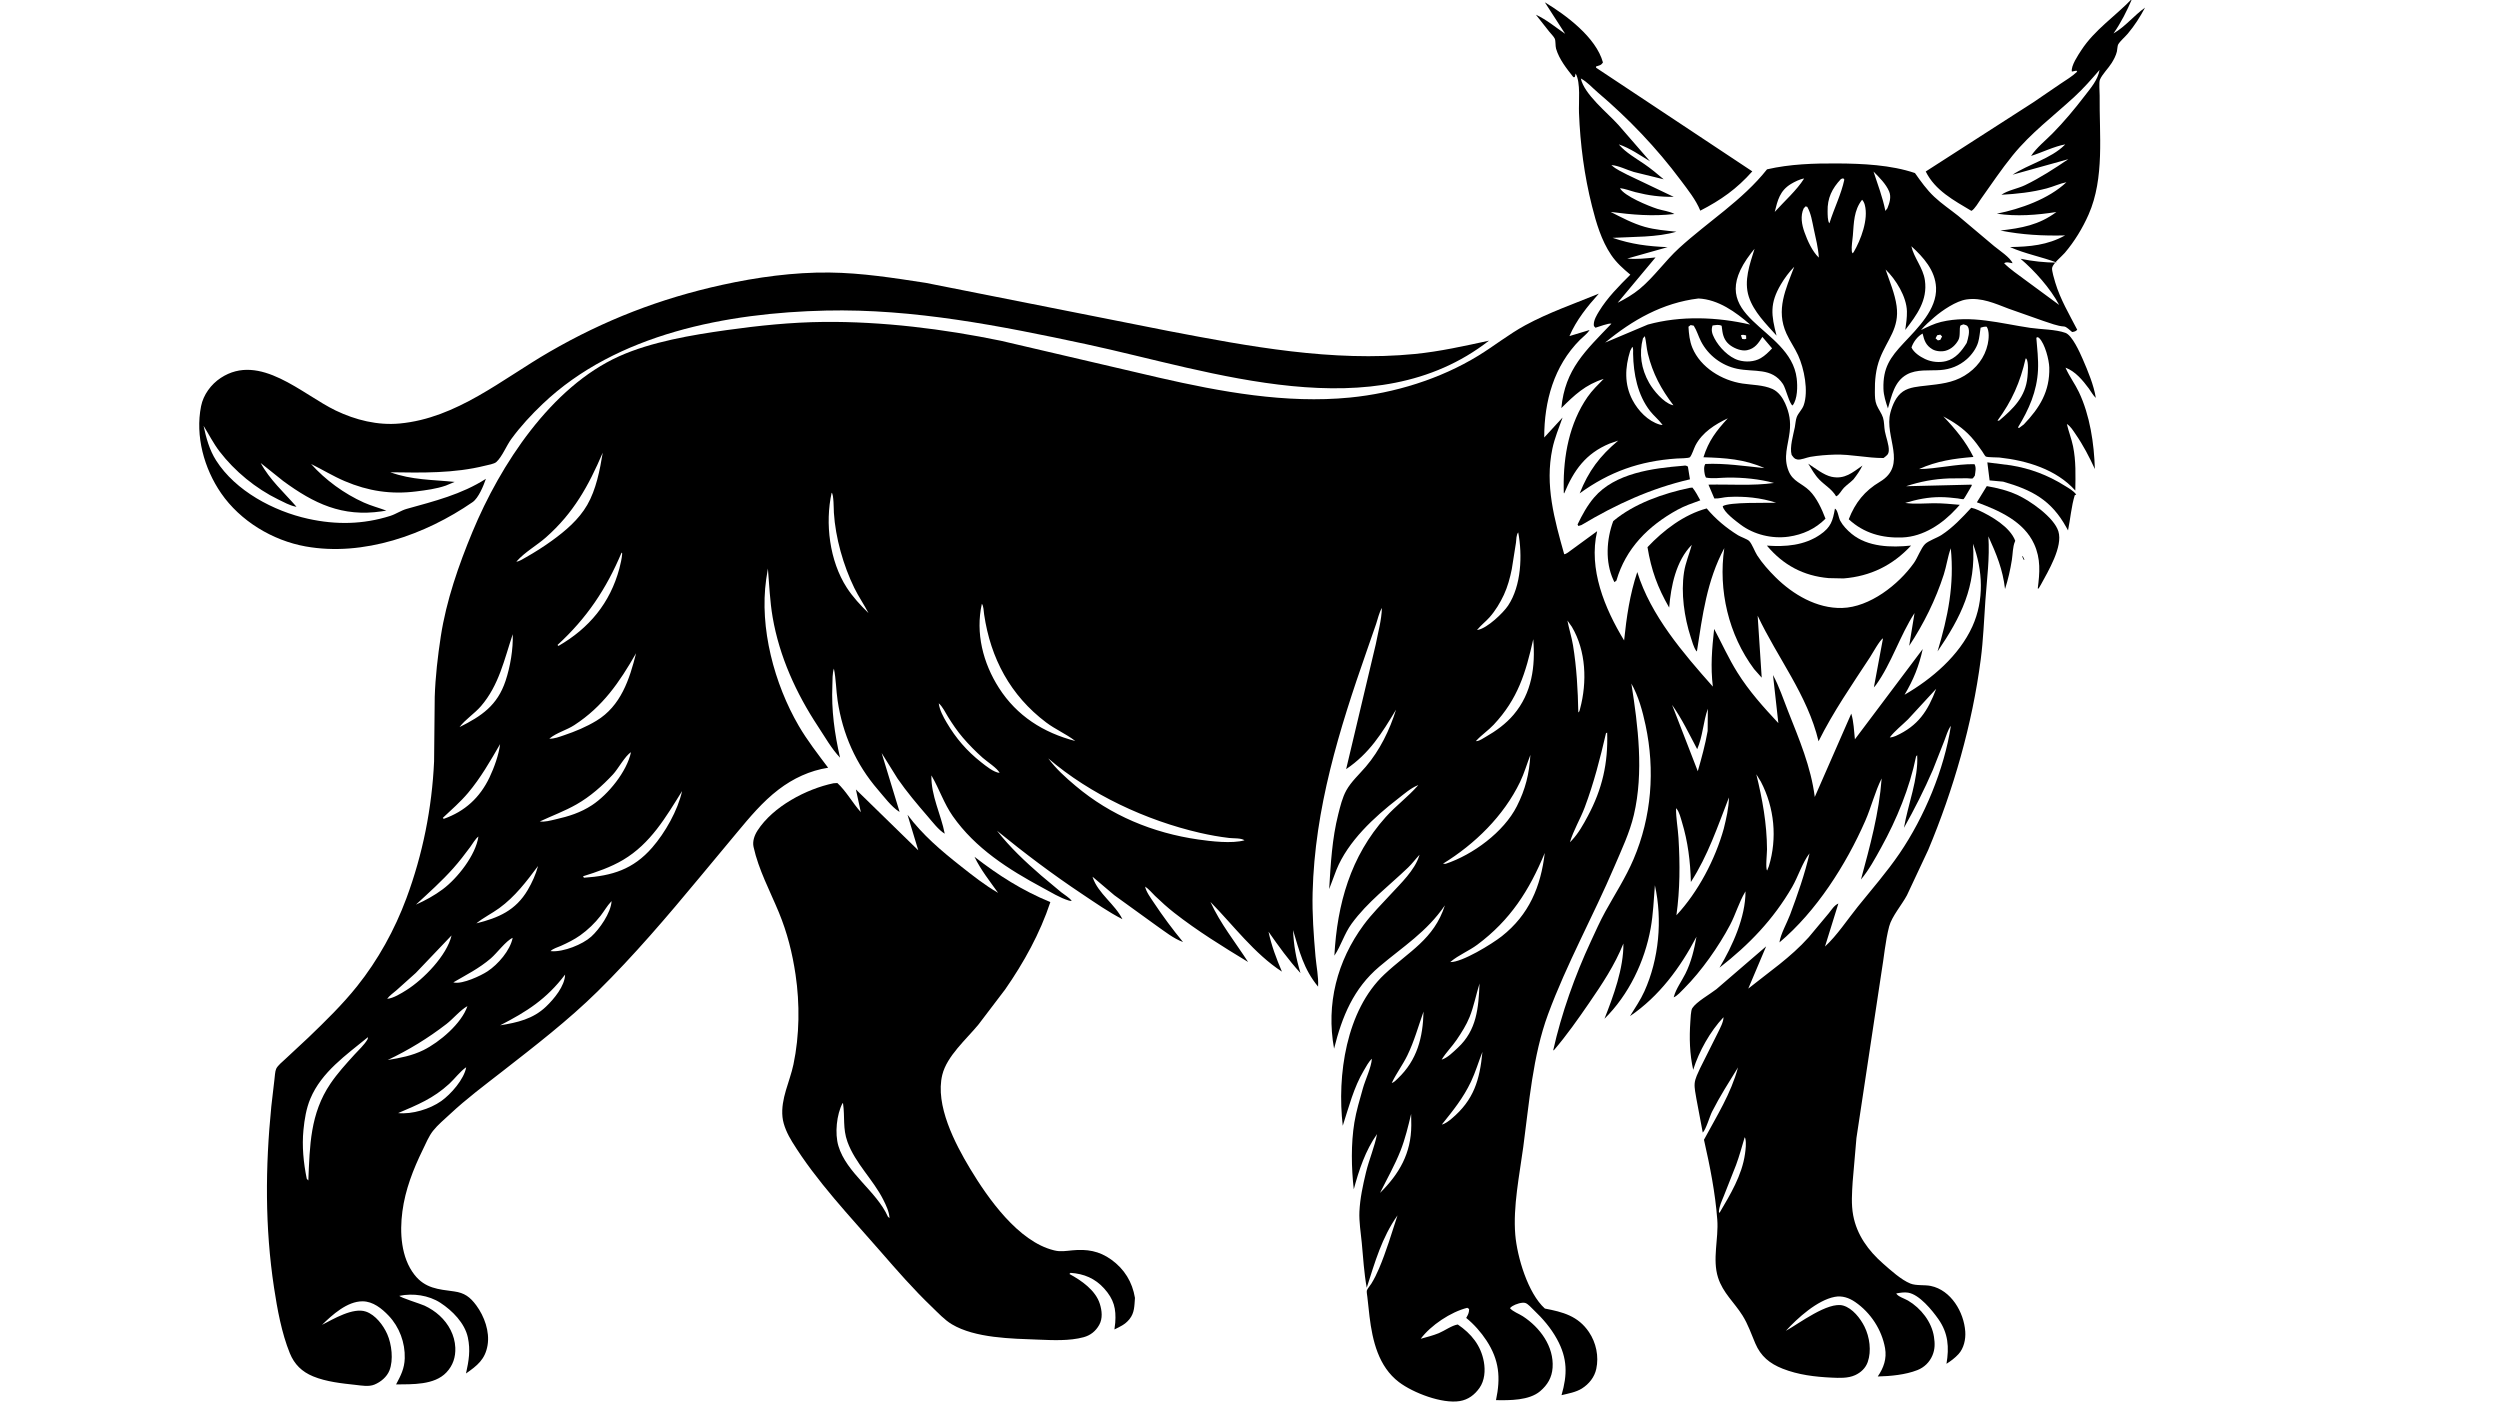 <svg version="1.1" xmlns="http://www.w3.org/2000/svg" style="display: block;" viewBox="0 0 2048 1152" width="1820" height="1024">
<path transform="translate(0,0)" fill="rgb(255,255,255)" d="M 0 0 L 0 1152 L 2048 1152 L 2048 0 L 0 0 z"/>
<path transform="translate(0,0)" fill="rgb(0,0,0)" d="M 1691.85 118.129 C 1682.77 119.796 1672.78 124.785 1663.84 127.601 C 1668.23 120.913 1675.79 114.889 1681.46 109.131 C 1690.89 99.561 1699.5 89.229 1707.66 78.569 C 1712.69 72.002 1718.51 65.515 1719.96 57.133 L 1720.81 56.005 L 1719.96 57.133 C 1713.31 64.836 1706.82 72.278 1699.3 79.204 C 1681.88 95.259 1663.81 108.639 1648.71 127.239 C 1639.41 138.689 1631.36 150.798 1622.82 162.776 C 1621.11 165.18 1617.55 171.429 1614.96 172.598 C 1600.68 164.034 1585.22 155.929 1577.56 140.347 L 1665.66 83.699 L 1687.81 68.585 C 1692.57 65.327 1697.39 62.624 1701.59 58.593 L 1700.99 57.737 L 1697.28 58.5 C 1696.32 53.952 1702.47 44.884 1705.01 40.981 C 1715.95 24.181 1732.96 13.096 1746.66 -1.256 C 1742.49 8.63 1737.52 18.438 1731.39 27.26 C 1741.4 21.384 1748.02 12.689 1757.21 6.102 C 1753.19 13.71 1748.65 20.809 1743.1 27.414 C 1740.81 30.141 1736.96 33.327 1735.2 36.286 C 1734.61 37.291 1734.48 40.744 1734.16 42.068 C 1733.36 45.42 1731.71 48.502 1729.91 51.417 C 1727.31 55.645 1722 60.887 1720.25 65.16 C 1719.32 67.422 1720.08 75.168 1720.04 78.092 C 1719.66 110.089 1724.19 145.603 1710.98 175.592 C 1706.06 186.752 1699.4 197.704 1691.48 207.002 C 1688.96 209.956 1681.75 215.682 1681.08 219.302 C 1680.68 221.474 1682.99 229.089 1683.69 231.389 C 1687.84 245.12 1695.14 257.358 1701.67 270 C 1700.3 271.372 1699.39 271.563 1697.5 271.859 C 1695.74 270.562 1692.88 267.418 1690.86 267.322 C 1685.62 267.072 1679.05 264.405 1674.02 262.805 L 1645.38 252.701 C 1634.28 248.472 1623.2 243.383 1611 245.162 C 1602.45 246.408 1591.22 254.037 1584.7 259.623 C 1580.83 262.934 1576.98 266.334 1573.68 270.224 C 1579.02 267.691 1584.4 264.953 1590.17 263.572 C 1614.84 257.67 1638.81 264.864 1663.18 268.439 C 1671.81 269.706 1684.08 269.647 1692.02 272.547 C 1697.55 274.569 1703.74 288.457 1706.15 294 C 1710.36 303.696 1715.27 315.404 1716.9 325.835 C 1714.72 323.87 1712.93 320.497 1711.16 318.1 C 1706.24 311.45 1700.02 303.95 1692.07 301.053 L 1691.2 300.162 L 1692.07 301.053 L 1692.38 301.762 C 1695.35 308.407 1699.86 314.377 1703.02 321.031 C 1712.07 340.09 1715.49 363.128 1716.11 384.081 C 1711.58 374.23 1706.56 364.553 1700.39 355.621 C 1698.35 352.665 1696.26 349.071 1693.17 347.186 L 1692.24 346.005 L 1693.17 347.186 C 1694.58 353.321 1696.95 359.21 1698.22 365.364 C 1700.71 377.451 1700.26 389.482 1700.09 401.726 C 1684.52 384.307 1660.38 377.138 1637.89 374.661 C 1635.8 374.431 1628.15 374.637 1626.72 373.817 C 1626.1 373.466 1624.37 370.379 1623.81 369.59 C 1620.92 365.444 1617.93 361.286 1614.5 357.556 C 1607.99 350.466 1600.4 345.476 1591.96 340.98 C 1601.92 351.376 1610.18 361.295 1616.64 374.199 C 1600.9 375.456 1586.52 377.538 1572.05 384.137 C 1587.24 383.918 1602.27 379.868 1617.5 380.102 C 1619.14 382.943 1618.18 386.376 1617.79 389.5 C 1617.46 389.915 1616.37 391.62 1616 391.785 C 1615.31 392.095 1612.41 391.673 1611.4 391.651 L 1596.53 391.782 C 1583.92 392.299 1573.4 394.297 1561.43 398.179 L 1615.12 396.876 L 1615.27 397.659 C 1614.53 398.882 1608.97 408.652 1608.58 408.762 C 1607.78 408.991 1604.73 408.271 1603.76 408.155 C 1599.14 407.601 1594.52 407.134 1589.86 407.101 C 1579.64 407.03 1570.43 408.943 1560.71 411.864 C 1568.44 412.998 1576.13 412.175 1583.9 412.111 C 1591.06 412.052 1598.31 412.786 1605.44 413.403 L 1602.56 416.594 C 1591.29 428.907 1575.67 439.477 1558.43 440.141 C 1541.8 440.781 1526.88 436.7 1514.49 425.246 C 1519.81 411.601 1527.52 401.971 1540.04 394.524 C 1563.12 380.803 1543.32 357.674 1548.62 337.86 C 1550.31 331.526 1553.32 324.41 1558.94 320.561 C 1564.21 316.948 1571.69 316.487 1577.85 315.77 C 1589.04 314.468 1599.45 313.618 1609.32 307.616 C 1619.03 301.713 1625.91 292.95 1628.36 281.778 C 1629.25 277.723 1629.83 271.153 1627.51 267.5 C 1625.63 267.332 1624.29 267.727 1622.5 268.283 C 1621.88 272.242 1621.61 276.489 1620.48 280.319 C 1618.97 285.403 1615.15 290.633 1611.21 294.091 C 1605.04 299.512 1597.69 302.443 1589.5 303.018 C 1580.59 303.644 1570.24 302.166 1562.15 306.61 C 1551.79 312.299 1549.72 324.016 1546.58 334.424 C 1544.81 329.081 1543.07 323.947 1542.92 318.262 C 1542.46 301.154 1548.35 292.754 1559.61 280.761 C 1570.98 268.642 1586.82 253.157 1586.02 235.5 C 1585.38 221.344 1575.65 210.599 1565.79 201.569 C 1567.88 211.124 1575.41 219.13 1576.88 229.5 C 1579.21 245.885 1570.21 257.939 1560.79 270.148 C 1561.53 265.103 1562.27 259.97 1562.15 254.862 C 1561.85 242.966 1553.2 228.833 1544.66 220.623 C 1547.92 230.199 1552.31 240.44 1553.69 250.5 C 1556.18 268.728 1546.17 277.749 1540.08 293.295 C 1536.55 302.304 1535.76 311.595 1535.89 321.171 C 1535.94 324.744 1535.96 328.252 1537.34 331.61 C 1538.77 335.092 1541.44 338.455 1542.55 341.962 C 1543.64 345.403 1543.42 349.592 1544.09 353.182 C 1544.97 357.879 1547.55 364.373 1547.3 369 C 1547.12 372.391 1545.39 373.139 1543 375.063 C 1529.65 375.17 1516.53 371.91 1503.11 372.28 C 1496.43 372.464 1489.6 372.996 1483 374.116 C 1479.94 374.635 1475.17 376.837 1472.28 376.253 C 1469.72 375.734 1469.24 374.472 1467.71 372.5 C 1465.94 366.241 1469.07 356.19 1470.33 349.813 C 1470.85 347.203 1470.96 343.948 1471.9 341.5 C 1473.2 338.127 1476.31 335.455 1477.6 331.815 C 1481.68 320.231 1477.95 301.665 1473.02 290.919 C 1470.22 284.804 1466.26 279.289 1463.46 273.125 C 1454.62 253.676 1462.88 236.781 1469.84 218.374 C 1465.68 222.644 1461.84 227.797 1458.83 232.939 C 1449.67 248.547 1450.96 257.916 1455.34 274.798 C 1446.81 265.239 1436.74 255.434 1432.67 243.062 C 1428.34 229.9 1433.44 216.256 1437.34 203.657 L 1434.57 207.09 C 1392.95 261.064 1466.76 266.712 1471.86 309.904 C 1472.62 316.32 1472.6 326.75 1468.5 332.018 C 1465.99 331.146 1462.95 318.01 1460.62 314.5 C 1451.47 300.698 1437.11 304.93 1423 301.953 C 1410.32 299.277 1399.37 290.979 1393.45 279.48 C 1391.27 275.243 1390.08 270.709 1387.5 266.653 L 1385 266.153 L 1383.19 267.5 C 1383.53 273.427 1384.11 279.249 1386.4 284.792 C 1393.08 300.935 1410.66 311.546 1427.45 314.059 C 1435.32 315.237 1444.45 315.185 1451.79 318.432 L 1452.36 318.694 C 1457.01 321.004 1460.27 325.551 1462.34 330.17 C 1465.92 338.159 1467.09 345.069 1466.08 353.737 C 1464.77 364.977 1460.67 374.257 1465.17 385.582 C 1468.7 394.435 1476.12 395.7 1482.3 401.775 C 1488.21 407.587 1492.55 417.076 1495.44 424.777 C 1487.16 433.111 1476.82 437.85 1465.22 439.497 C 1451.73 441.415 1436.81 437.853 1425.89 429.628 C 1422 426.705 1411.89 419.254 1411.27 414.5 C 1417.02 410.992 1446.69 411.989 1455.08 411.711 C 1442.3 407.546 1429.13 406.259 1415.71 406.964 C 1411.89 407.165 1408.2 408.455 1404.39 408.214 L 1399.57 396.882 C 1417.17 396.485 1435.89 397.987 1453.26 395.512 C 1441.12 392.224 1428.06 390.99 1415.48 391.093 C 1409.81 391.139 1403.02 392.216 1397.5 391.075 C 1397.07 390.133 1396.73 389.385 1396.53 388.359 C 1396.02 385.67 1395.54 382.241 1397 379.948 C 1412.59 379.175 1429.85 381.76 1445.43 383.332 C 1429.03 375.948 1413.22 374.988 1395.47 374.445 C 1399.74 360.87 1405.98 352.833 1415.43 342.535 C 1404.92 347.534 1394.52 354.045 1388.93 364.717 C 1387.63 367.206 1386.09 372.516 1384.37 374.416 C 1383.52 375.353 1375.35 375.35 1373.44 375.481 C 1343.2 377.569 1318.6 386.245 1294.08 404.019 C 1301.39 385.618 1310.49 373.523 1325.64 360.8 L 1318.5 363.268 C 1298.95 371.412 1289.29 385.095 1281.39 404.005 L 1281.06 403.755 L 1280.98 399.169 C 1280.67 373.396 1285.59 346.647 1300.5 325.085 C 1304.24 319.673 1309.15 314.941 1313.73 310.243 C 1298.74 314.995 1289.87 323.395 1279.05 334.158 C 1282.07 302.175 1298.94 287.136 1320.1 265.004 C 1317.72 264.409 1309.77 267.569 1307 268.334 C 1305.94 267.24 1305.62 267.18 1305.63 265.631 C 1305.68 261.89 1307.99 258.099 1309.87 254.992 C 1316.72 243.709 1326.29 234.155 1335.58 224.876 C 1329.69 219.962 1324.18 215.101 1319.85 208.675 C 1311.82 196.748 1307.62 182.47 1304.15 168.663 C 1297.85 143.632 1294.51 118.136 1293.51 92.339 C 1293.16 83.53 1295.03 67.573 1290.77 60.081 L 1290.09 63 L 1288.93 63.105 C 1283.4 56.047 1277.34 48.565 1274.75 39.82 C 1274.06 37.521 1274.51 33.312 1273.64 31.484 C 1272.81 29.718 1270.48 27.471 1269.23 25.887 L 1258.2 11.915 C 1267.08 16.021 1274.13 22.089 1282.18 27.571 L 1265.53 1.737 C 1282.85 12.2 1307.5 30.455 1313.13 51 C 1311.61 53.467 1310.11 53.448 1307.5 54.295 L 1307.5 55.325 L 1435.48 140.243 C 1422.75 154.613 1409.8 163.702 1392.88 172.435 C 1389.27 163.515 1382.69 155.352 1376.97 147.673 C 1357.1 121.006 1334.15 97.027 1308.81 75.502 C 1304.28 71.652 1300.29 66.95 1295 64.133 L 1294.04 63.203 L 1295 64.133 C 1297.83 77.268 1316.8 92.186 1325.8 102.191 L 1351.71 132.001 C 1343.63 127.12 1335.13 121.114 1326.13 118.143 L 1325.01 117.247 L 1326.13 118.143 L 1326.59 118.704 C 1331.88 124.829 1340.27 129.658 1346.96 134.21 C 1352.57 138.025 1357.73 142.382 1362.91 146.751 L 1338.39 140.723 C 1332.59 139.014 1326.09 135.523 1320.07 135.085 L 1319.01 134.252 L 1320.07 135.085 L 1320.44 135.447 C 1323.91 138.615 1328.93 140.766 1333.05 142.979 L 1371.08 161.113 C 1359.66 161.204 1350.74 160.051 1339.77 157.281 C 1335.8 156.279 1331.07 154.341 1327.07 154.064 L 1326.01 153.252 L 1327.07 154.064 C 1330.79 160.6 1350.26 168.531 1357.68 170.95 C 1362.03 172.371 1367.79 172.918 1371.69 175.171 C 1353.75 177.239 1337.19 175.79 1319.43 173.464 C 1328.46 178.053 1337.69 182.987 1347.48 185.736 C 1355.83 188.081 1364.7 188.763 1373.31 189.669 C 1357.79 194.36 1337.19 193.783 1321.04 194.698 C 1336.57 199.987 1349.78 201.621 1366.09 202.343 L 1333.04 211.667 C 1340.85 212.403 1348.44 211.528 1356.21 210.756 L 1325.19 247.892 C 1331.59 244.637 1337.8 241.059 1343.34 236.446 C 1355.11 226.629 1364.13 213.506 1375.5 203.108 C 1399.37 181.291 1427.4 164.007 1447.55 138.577 C 1466.3 134.254 1486.05 133.63 1505.21 133.753 C 1525.84 133.885 1549.07 134.941 1568.73 141.622 C 1573.6 148.489 1578.36 155.273 1584.53 161.064 C 1590.76 166.918 1597.6 171.445 1604.23 176.745 L 1633.58 201.469 C 1637.54 204.775 1646.93 210.852 1648.7 215.5 C 1646.34 215.143 1643.77 214.095 1641.78 215.5 C 1646.75 220.508 1653.02 224.664 1658.67 228.919 L 1686.87 249.677 C 1679.74 236.181 1666.82 221.703 1655.22 211.836 C 1665.18 213.905 1674.87 214.938 1685.03 215.012 C 1672.27 210.129 1659.2 207.904 1646.56 202.25 C 1662.74 201.955 1677.22 200.77 1691.71 192.71 C 1673.58 193.149 1656.48 192.233 1638.7 188.709 C 1656.07 186.675 1670.19 184.276 1684.6 173.544 C 1668.55 176.04 1651.94 177.359 1635.81 174.906 C 1655.09 171.066 1678.37 162.837 1692.82 149.139 L 1693.99 148.239 L 1692.82 149.139 C 1687.49 150.18 1682.07 152.755 1676.72 154.176 C 1664.59 157.397 1652.03 158.73 1639.54 159.417 C 1644.84 155.661 1652.86 154.457 1658.9 151.551 C 1671.39 145.542 1682.92 137.98 1694.39 130.257 L 1648.72 142.972 C 1661.75 134.372 1680.11 129.83 1691.28 118.711 L 1691.85 118.129 L 1692.99 117.234 L 1691.85 118.129 z M 1453.86 173.463 C 1461.58 164.859 1471.86 155.811 1477.96 146.09 L 1478.99 145.252 L 1477.96 146.09 C 1474.73 146.477 1469.99 148.849 1467.13 150.587 C 1458.06 156.107 1456.24 163.86 1453.86 173.463 z M 1490 210.904 L 1490.75 211.995 L 1490 210.904 C 1489.51 203.006 1487.47 195.01 1485.81 187.274 C 1484.5 181.145 1483.64 174.806 1480.5 169.29 L 1479.1 168.929 L 1477.57 170.597 C 1474.71 176.676 1476.01 183.886 1478.19 190 C 1480.67 196.972 1484.57 205.779 1490 210.904 z M 1611.13 280.8 C 1612.21 277.195 1614.03 271.204 1612.19 267.677 C 1611.4 266.15 1610.05 266.101 1608.5 265.567 C 1608.19 265.687 1606.14 266.362 1606.06 266.5 C 1604.77 268.566 1606.22 274.9 1604.32 278.387 C 1602.08 282.495 1598.48 285.871 1593.93 287.16 C 1590.64 288.092 1585.95 287.716 1583 285.968 C 1577.72 282.842 1576.32 278.779 1575 273.102 L 1575.75 272.005 L 1575 273.102 C 1570.79 275.38 1567.4 280.016 1565.89 284.5 C 1567.68 288.566 1572.91 292.066 1576.87 293.895 L 1577.5 294.181 C 1582.45 296.47 1588.88 297.047 1594.2 295.696 C 1602.06 293.698 1607.1 287.335 1611.13 280.8 z M 1370.87 331.88 L 1371.99 332.774 L 1370.87 331.88 C 1360.77 318.567 1353.96 305.998 1349.94 289.66 C 1348.77 284.881 1348.62 279.958 1347.48 275.238 L 1345.91 277 C 1342.54 289.613 1344.52 302.161 1350.96 313.5 C 1354.51 319.759 1362.63 329.482 1369.74 331.615 L 1370.87 331.88 z M 1361.98 347.99 L 1362.99 348.75 L 1361.98 347.99 L 1361.59 347.452 C 1358.68 343.52 1354.82 340.511 1351.82 336.675 C 1341.46 323.42 1338.14 306.124 1337.83 289.719 C 1337.8 288.274 1338.19 284.849 1337.15 284.005 L 1335.42 287.34 C 1331.19 300.947 1330.52 314.653 1337.38 327.648 C 1341.97 336.331 1350 344.87 1359.69 347.688 C 1360.51 347.928 1361.13 347.961 1361.98 347.99 z M 1534.78 140.395 C 1538.23 150.967 1542.36 161.719 1544.5 172.646 L 1546.15 170.5 C 1547.88 166.13 1549.51 161.318 1547.58 156.712 C 1545.02 150.568 1539.42 145.083 1534.78 140.395 z M 1508.13 146.5 C 1500.81 154.272 1496.9 162.147 1497.17 173.096 C 1497.23 175.667 1497.14 180.768 1498.57 182.75 L 1498.75 182.5 C 1502.42 170.773 1508.39 158.863 1510.88 147 L 1509.95 145.906 L 1508.13 146.5 z M 1525.42 163.5 C 1518.61 172.164 1518.72 182.282 1517.86 192.81 C 1517.54 196.768 1516.64 201.579 1516.98 205.5 C 1517.04 206.256 1517.3 206.729 1517.63 207.398 L 1518.5 206.462 C 1524.38 196.409 1530.81 179.536 1527.64 167.709 C 1527.23 166.169 1526.54 164.637 1525.42 163.5 z M 1391.36 244.378 C 1361.99 247.944 1337.37 261.971 1314.91 280.519 L 1349.95 265.737 C 1376.77 258.339 1406.78 259.466 1433.74 265.757 C 1421.84 255.433 1407.59 245.138 1391.36 244.378 z M 1402.92 266.5 C 1401.61 270.433 1402.53 273.268 1404.44 276.955 C 1408.19 284.229 1416.21 292.632 1424.27 294.97 C 1430.04 296.645 1437.09 296.357 1442.37 293.273 C 1445.97 291.169 1448.87 288.258 1451.7 285.243 L 1443.75 275.86 C 1440.4 281.108 1437.63 285.405 1431.14 286.759 C 1426.85 287.652 1421.27 285.451 1417.82 283.02 C 1413.63 280.07 1411.77 276.322 1410.98 271.321 L 1410.37 266.736 C 1407.73 265.51 1405.76 266.178 1402.92 266.5 z M 1426.17 274.5 L 1427.19 277.5 C 1428.69 277.759 1429.1 277.913 1430.5 277.393 L 1430.41 274.626 C 1428.85 274.248 1427.73 273.852 1426.17 274.5 z M 1586.94 274.5 L 1585.61 277.016 L 1587.51 278.714 L 1589.5 278.282 L 1590.96 275.5 L 1589.53 273.998 L 1586.94 274.5 z M 1668.16 276.5 C 1668.86 285.22 1669.96 294.243 1669.53 303 C 1668.67 320.475 1662.09 335.27 1653.12 350 L 1653.97 350.5 L 1657.89 347.576 C 1670.88 334.008 1679.29 320.45 1678.77 300.972 C 1678.6 294.581 1675.22 281.523 1670.59 276.889 C 1670.27 276.571 1669.77 276.271 1669.41 276.035 L 1668.16 276.5 z M 1659.4 293.5 C 1654.95 312.97 1648.2 328.282 1636.34 344.435 L 1637.61 344.5 C 1649.33 334.618 1659.34 324.989 1660.88 308.741 C 1661.23 305.049 1661.93 296.872 1660.09 293.75 L 1659.4 293.5 z"/>
<path transform="translate(0,0)" fill="rgb(0,0,0)" d="M 957.272 271.02 C 1023.24 283.66 1091.66 296.485 1159 289.851 C 1179.36 287.846 1199.81 283.25 1219.77 278.942 C 1125.82 352.179 993.008 303.922 889.605 281.772 C 819.775 266.813 748.489 252.655 676.686 254.274 C 595.894 256.095 505.21 273.148 444.687 330.632 C 435.384 339.469 426.292 349.257 418.74 359.652 C 414.835 365.027 411.25 374.168 406.574 378.36 C 404.818 379.935 399.802 380.742 397.373 381.351 C 372.005 387.713 345.735 387.136 319.799 386.751 C 337.332 393.119 354.252 392.806 372.459 394.641 L 365.159 397.674 C 357.443 400.341 349.142 401.401 341.08 402.42 C 320.35 405.039 301.656 402.209 282.387 393.995 C 272.923 389.96 264.062 384.505 254.827 379.957 C 266.614 393.129 281.954 404.302 298.094 411.557 C 304.033 414.227 310.402 415.87 316.5 418.149 L 312.562 418.77 C 280.423 423.511 257.126 412.381 231.972 393.883 L 213.562 379.155 C 220.925 392.855 232.805 403.403 242.871 414.99 L 242.075 414.894 C 237.354 413.941 232.336 411.168 228 409.058 C 209.546 400.078 192.276 385.902 179.799 369.609 C 174.808 363.091 171.112 355.654 166.76 348.695 C 168.913 358.665 171.496 368.352 177.044 377.072 C 192.932 402.047 224.154 418.612 252.401 424.846 C 275.188 429.874 297.331 429.568 319.7 422.485 C 324.416 420.992 328.492 418.035 333.201 416.721 C 355.765 410.424 378.05 404.912 398.056 392.108 C 396.107 397.729 392.041 407.828 387.114 411.225 C 348.381 437.929 297.637 456.004 250.289 447.482 C 223.256 442.616 196.788 426.656 181.112 403.868 C 167.205 383.654 159.85 357.074 164.713 332.638 C 166.578 323.265 172.868 314.692 180.821 309.461 C 212.79 288.432 247.54 322.969 275.057 336.181 C 291.302 343.982 309.42 348.488 327.518 346.785 C 374.091 342.402 411.18 310.615 450.147 288.096 C 495.227 262.044 540.753 244.39 591.699 233.204 C 620.166 226.954 650.232 222.795 679.413 223.12 C 706.13 223.417 732.019 227.55 758.351 231.579 L 957.272 271.02 z"/>
<path transform="translate(0,0)" fill="rgb(0,0,0)" d="M 1385.91 446.197 C 1372.93 459.345 1368.84 480.006 1367.38 497.592 C 1357.9 481.088 1352.72 466.965 1349.63 448.098 C 1362.67 434.257 1379.51 421.384 1398.13 416.368 C 1405.4 425.072 1414.2 432.431 1423.86 438.382 C 1425.97 439.68 1431.49 441.554 1432.93 443.053 C 1435.4 445.628 1437.39 451.542 1439.47 454.786 C 1443.59 461.206 1449.11 467.361 1454.51 472.724 C 1468.79 486.897 1488.34 498.438 1509 497.912 C 1531.66 497.335 1555.3 478.775 1567.88 461.052 C 1570.87 456.847 1573.67 448.868 1576.96 445.604 C 1579.75 442.825 1586.81 440.51 1590.44 438.151 C 1599.71 432.123 1607.4 423.907 1614.85 415.831 C 1616.92 416.254 1618.77 416.905 1620.69 417.783 C 1631.31 422.645 1646.64 431.5 1650.9 442.914 L 1650.66 443.434 C 1648.75 447.921 1648.89 453.701 1648.12 458.537 C 1646.86 466.582 1645.02 474.633 1642.52 482.387 C 1640.66 466.224 1635.5 453.858 1628.88 439.244 C 1630.04 457.357 1627.71 473.777 1626.43 491.716 C 1625.26 507.938 1624.74 523.816 1622.63 540 C 1615.71 593.143 1600.28 646.738 1579.58 696.146 L 1562.17 733.258 C 1558.07 740.976 1549.77 750.588 1547.61 758.766 C 1544.42 770.859 1543.36 784.388 1541.23 796.785 L 1520.8 932.09 L 1517.7 967.961 C 1517.14 977.043 1516.44 986.412 1518.12 995.423 C 1521.12 1011.53 1530.53 1024.37 1542.6 1034.97 C 1548.72 1040.34 1557.37 1048.27 1564.98 1051.34 C 1569.74 1053.26 1576.51 1052.24 1581.66 1053.3 C 1598.3 1056.72 1608.82 1074.74 1609.94 1090.64 C 1610.39 1097.04 1608.81 1104.34 1604.38 1109.17 C 1601.48 1112.32 1598.15 1114.81 1594.55 1117.09 C 1596.85 1103.56 1596.02 1091.96 1587.86 1080.4 C 1582.8 1073.22 1572.35 1060.29 1563.1 1058.8 C 1559.93 1058.29 1556.55 1058.89 1553.42 1059.44 C 1554.44 1061.87 1560.46 1063.77 1563.03 1065.28 C 1573.6 1071.5 1582.47 1082.75 1584.31 1095 C 1585.12 1100.39 1585.21 1105.07 1583.06 1110.18 C 1580.69 1115.8 1576.4 1120 1570.74 1122.24 C 1561.01 1126.09 1548.64 1127.24 1538.25 1127.47 C 1543.12 1120.39 1545.76 1112.87 1544.24 1104.26 C 1541.58 1089.18 1532.42 1075.15 1519.76 1066.47 C 1514.75 1063.03 1509.1 1061.08 1503 1062.25 C 1488.74 1064.98 1472.51 1079.58 1462.96 1090.09 C 1473.56 1084.26 1497.64 1065.79 1510.01 1069.4 C 1517.59 1071.61 1524.01 1079.83 1527.4 1086.64 C 1531.61 1095.13 1533.22 1106.55 1530.05 1115.61 C 1528.31 1120.6 1524.41 1124.26 1519.68 1126.4 C 1513.81 1129.07 1506.73 1128.7 1500.44 1128.41 C 1486.78 1127.77 1473.13 1126.14 1460.32 1121.08 C 1449.73 1116.89 1442.42 1110.9 1437.95 1100.39 C 1434.62 1092.6 1432.03 1084.81 1427.5 1077.57 C 1420.71 1066.71 1411.46 1059.09 1407.42 1046.44 C 1402.62 1031.38 1407.97 1014.55 1406.8 999.063 C 1405.1 976.641 1400.84 955.439 1395.89 933.534 C 1406.29 914.205 1418.04 895.689 1423.79 874.268 C 1416.45 886.181 1408.83 898.091 1402.51 910.578 C 1400.51 914.535 1397.61 925.08 1394.89 927.662 L 1389.67 899.913 C 1389.06 895.895 1387.92 891.358 1388.27 887.319 C 1388.63 883.294 1390.96 878.89 1392.6 875.224 L 1407.46 845.534 C 1409.17 841.968 1411.87 837.185 1411.9 833.149 L 1412.76 832.005 L 1411.9 833.149 C 1400.92 844.814 1391.83 861.063 1387.06 876.25 C 1384.16 863.318 1383.81 850.017 1384.73 836.842 C 1384.9 834.468 1385.1 827.655 1386.3 825.782 C 1389.66 820.545 1400.78 814.333 1406.08 810.199 L 1446.82 775.123 L 1432.18 809.732 C 1449.26 796.052 1466.94 784.148 1481.68 767.693 L 1498.19 747.923 C 1500.48 745.074 1502.57 741.511 1505.99 740.034 L 1495.04 775.238 C 1504.89 766.213 1513.53 752.994 1521.99 742.501 C 1533.54 728.173 1545.77 714.187 1556.13 698.966 C 1576.43 669.172 1592.73 630.098 1598.17 594.447 C 1595.71 597.666 1594.23 602.944 1592.76 606.763 L 1583.35 630.686 C 1576.39 646.751 1568.31 662.752 1559.73 678.009 C 1562.84 659.329 1571.75 637.428 1570.55 618.5 L 1569.65 619.5 C 1564.41 645.325 1553.77 671.155 1541.06 694.148 C 1536.1 703.139 1531.1 712.424 1524.51 720.353 C 1531.88 692.981 1539.37 665.952 1541.45 637.547 C 1535.97 648.443 1532.95 661.08 1528 672.356 C 1512.25 708.257 1487.94 746.494 1457.72 771.887 C 1458.62 765.043 1463.99 755.767 1466.48 749.07 C 1472.59 732.61 1478.47 716.079 1482.37 698.932 C 1476.57 706.358 1472.96 718.113 1468.11 726.509 C 1452.73 753.094 1432.69 773.887 1408.59 792.606 C 1419.19 774.91 1430.01 751.133 1429.92 730.058 L 1430.75 729.005 L 1429.92 730.058 L 1429.57 730.629 C 1424.58 739.004 1421.85 748.874 1417.26 757.579 C 1408 775.18 1393.71 795.528 1379.71 809.504 C 1377.38 811.823 1374.08 815.678 1371.11 816.863 L 1371.27 816.226 C 1373.03 809.779 1377.67 803.541 1380.69 797.5 C 1385.46 787.957 1387.9 777.688 1389.75 767.252 C 1376.49 792.584 1359.2 816.014 1335.29 832.276 C 1339.35 825.705 1343.92 819.009 1347.09 811.969 C 1359.06 785.376 1361.97 753.429 1355.69 725.063 C 1354.75 736.737 1354.32 748.663 1352.25 760.194 C 1347.37 787.497 1334.29 814.802 1314.39 834.432 C 1321.74 815.725 1330.1 793.151 1329.89 772.809 C 1322.72 790.623 1312.5 805.932 1301.69 821.668 C 1292.72 834.714 1283.35 848.063 1273.04 860.085 L 1272.37 860.326 C 1279.15 830.043 1290.17 799.105 1303.27 770.97 C 1307.06 762.824 1310.73 754.505 1315.07 746.637 C 1322.97 732.339 1331.78 718.796 1338.22 703.691 C 1353.03 668.968 1355.89 630.685 1348.06 594.005 C 1345.59 582.435 1342.28 570.169 1336.41 559.823 C 1341.92 594.69 1346.64 632.517 1338.47 667.372 C 1335.02 682.093 1328.44 695.79 1322.54 709.638 C 1305.22 750.263 1283.4 789.413 1268.14 830.809 C 1255.59 864.845 1252.68 903.652 1247.85 939.5 C 1244.77 962.406 1239.39 988.288 1241.32 1011.38 C 1242.84 1029.49 1251.62 1059.25 1265.55 1071.82 C 1280.24 1074.66 1292.73 1077.84 1301.68 1091.1 C 1307.55 1099.79 1309.89 1110.95 1307.67 1121.25 C 1306.2 1128.06 1301.69 1133.67 1295.87 1137.33 C 1291.03 1140.37 1284.72 1141.45 1279.2 1142.78 C 1284.08 1125.98 1284.18 1112.7 1275.49 1096.88 C 1270.44 1087.68 1263.87 1080.07 1256.3 1072.88 C 1254.65 1071.31 1251.85 1068.12 1249.79 1067.34 C 1246.98 1066.29 1241.46 1068.28 1239 1069.79 C 1238.17 1070.3 1237.63 1070.81 1236.95 1071.5 C 1239.61 1074.52 1244.14 1075.95 1247.53 1078.16 C 1261.5 1087.26 1273.1 1102.85 1271.88 1120.3 C 1271.32 1128.34 1267.74 1134.37 1261.71 1139.51 C 1252.7 1147.2 1236.74 1147.05 1225.52 1146.85 C 1229.41 1128.43 1228.21 1114.01 1217.71 1098 C 1213.24 1091.18 1207.44 1084.62 1201.1 1079.5 L 1201.54 1078.74 C 1202.85 1076.46 1203.5 1074.89 1203.5 1072.18 L 1202 1071.22 C 1188.52 1074.56 1172.06 1085.56 1163.87 1096.58 C 1168.8 1095.19 1173.96 1093.93 1178.7 1091.97 C 1183.31 1090.06 1189.42 1085.59 1194.22 1084.89 C 1205.25 1092.37 1213.17 1102.03 1215.58 1115.48 C 1216.86 1122.63 1216.26 1130.83 1211.97 1136.89 C 1208 1142.5 1202.8 1146.45 1195.93 1147.61 C 1181.49 1150.04 1157.69 1140.94 1146.01 1132.08 C 1129.28 1119.38 1124.35 1098.22 1121.92 1078.44 L 1120.13 1062.3 C 1120.01 1061.03 1119.42 1058.15 1119.73 1057.05 C 1120.15 1055.6 1122.49 1052.91 1123.4 1051.44 C 1125.82 1047.55 1127.83 1043.4 1129.63 1039.19 C 1135.55 1025.36 1140.14 1009.85 1144.84 995.492 C 1131.88 1013.9 1126.46 1033.6 1119.62 1054.77 C 1117.41 1042.62 1116.72 1030.22 1115.56 1017.94 C 1114.78 1009.71 1113.26 1000.75 1113.63 992.5 C 1114.12 981.684 1116.48 970.818 1119 960.327 C 1121.52 949.8 1126.11 939.378 1128.07 928.887 C 1118.58 942.288 1113.22 958.415 1109.02 974.142 C 1107.02 956.641 1106.66 936.836 1109.5 919.434 C 1111.03 910.029 1113.91 900.69 1116.46 891.517 C 1118.48 884.277 1123.36 874.384 1123.85 867.169 L 1124.75 866.005 L 1123.85 867.169 C 1121.17 869.65 1119.04 873.77 1117.17 876.924 C 1108.97 890.766 1104.91 906.886 1099.99 922.084 C 1095.2 880.946 1102.7 827.539 1134.11 798.051 C 1154.26 779.125 1174.63 769.494 1183.66 741.518 C 1168.72 763.344 1149.55 775.134 1129.92 791.747 C 1108.84 809.588 1099.41 832.59 1092.87 858.906 C 1086.2 822.455 1095.32 787.089 1117.15 757.5 C 1123.75 748.553 1131.84 740.548 1139.36 732.382 C 1147.6 723.439 1158.82 712.854 1162.58 701.06 L 1162.89 700.079 L 1163.99 698.053 L 1162.89 700.079 C 1159.67 703.471 1156.93 707.26 1153.56 710.5 C 1137.78 725.674 1120.35 738.621 1107.29 756.487 C 1101.17 764.844 1098.71 774.436 1093.12 782.732 C 1095.43 740.491 1106.29 701.407 1135.18 669.194 C 1143.35 660.083 1153.4 652.663 1161.38 643.574 L 1161.85 643.018 L 1163 642 L 1163.99 641.198 L 1163 642 L 1161.85 643.018 L 1161.25 643.244 C 1155.61 645.515 1150.12 650.383 1145.33 654.084 C 1125.72 669.228 1104.28 688.988 1094.79 712.449 L 1088.85 728.196 C 1090.1 707.734 1091.23 686.861 1096.29 666.917 C 1097.92 660.463 1099.67 653.216 1102.88 647.385 C 1106.83 640.236 1113.57 634.134 1118.86 627.946 C 1130.36 614.491 1138.38 597.992 1143.64 581.199 C 1131.98 600.61 1121.83 617.045 1102.76 629.934 L 1126.99 527.832 C 1128.85 518.17 1131.81 507.722 1132.05 497.877 C 1129.69 501.899 1128.8 506.575 1127.32 510.967 L 1119.56 533.324 C 1097 597.763 1077.03 662.201 1075.3 731.053 C 1074.85 748.573 1076.15 765.941 1077.66 783.379 C 1078.36 791.396 1080.25 800.15 1079.77 808.104 C 1067.88 793.656 1064.51 779.289 1059.27 761.792 C 1059.84 774.591 1061.68 784.726 1065.35 796.987 C 1055.47 786.22 1047.54 775.057 1039.16 763.115 C 1041.68 774.791 1045.49 784.829 1050.15 795.81 C 1027.5 781.129 1010.32 757.774 991.592 738.722 C 999.816 756.653 1011.81 771.471 1022.43 787.917 C 1001.76 775.381 980.89 762.478 961.841 747.555 C 956.374 743.271 951.257 738.63 946.25 733.823 C 943.734 731.407 940.989 728.007 938.086 726.146 L 937.158 725.005 L 938.086 726.146 C 938.766 730.248 942.799 735.657 945.115 739.15 C 952.56 750.383 960.578 761.173 969.14 771.575 C 961.267 768.681 954.299 762.982 947.453 758.225 L 912.876 733.24 L 895 718.073 L 894.05 716.991 L 893.238 716.005 L 894.05 716.991 L 895 718.073 L 895.193 718.722 C 899.493 731.712 913.613 740.836 919.48 752.862 C 907.795 746.879 897.236 739.406 886.342 732.149 C 862.11 716.008 839.314 698.808 816.751 680.402 C 827.368 694.039 839.938 705.792 852.962 717.087 L 869.375 730.802 C 871.904 732.8 876.203 735.305 877.976 737.931 C 877.146 737.895 876.499 737.864 875.697 737.624 C 868.365 735.437 860.739 730.68 854.031 727.069 C 826.166 712.068 799.003 694.843 780.505 668.414 C 773.303 658.125 769.526 646.373 763.341 635.651 L 763.003 635.079 L 762.252 634.005 L 763.003 635.079 C 762.655 651.827 770.812 666.82 773.932 682.833 C 768.947 679.876 763.795 673.077 759.979 668.653 C 751.405 658.715 742.775 648.532 735.314 637.719 L 722.243 616.744 L 736.933 664.938 L 736.367 664.637 C 730.322 660.822 723.944 652.277 719.249 646.842 C 701.165 625.908 690.272 601.223 686.181 573.845 C 684.885 565.17 684.896 556.1 683.125 547.564 C 681.784 551.553 682.059 557.037 681.877 561.24 C 680.991 581.635 683.653 600.727 688.171 620.542 C 681.258 613.323 675.541 603.187 670.033 594.833 C 652.171 567.744 638.473 537.648 632.95 505.518 C 630.669 492.249 630.204 478.977 629.061 465.601 L 627.655 474.5 C 622.037 514.237 634.313 560.113 654.316 594.452 C 661.285 606.417 670.105 617.72 678.408 628.795 C 663.478 631.111 649.794 637.503 637.797 646.658 C 624.671 656.674 614.076 669.433 603.574 682.053 L 573.347 718.388 C 546.687 750.508 519.337 782.657 489.588 811.979 C 465.584 835.638 437.88 856.982 411.32 877.695 C 396.884 888.952 382.075 899.98 368.704 912.5 C 364.03 916.878 358.664 921.272 354.689 926.302 C 351.259 930.643 348.768 936.741 346.33 941.728 C 338.462 957.822 332.005 974.375 329.637 992.239 C 327.35 1009.5 328.479 1029.99 339.534 1044.14 C 348.276 1055.33 359.054 1056.04 372 1057.79 C 380.451 1058.94 385.077 1062.32 390.174 1069.22 C 396.75 1078.14 401.304 1090.65 399.413 1101.87 C 397.449 1113.53 390.899 1118.6 381.746 1125.01 C 384.032 1114.65 385.529 1106.09 383.259 1095.47 C 380.755 1083.77 370.523 1073.45 360.748 1067.1 C 351.16 1060.87 338.285 1059.11 327.174 1061.4 C 327.715 1062.81 344.805 1068.03 347.812 1069.46 C 352.322 1071.6 356.418 1074.23 360.106 1077.6 C 367.524 1084.39 372.557 1093.71 372.986 1103.84 C 373.313 1111.59 371.069 1118.49 365.688 1124.16 C 355.743 1134.66 337.834 1133.79 324.462 1133.99 C 328.31 1126.73 331.307 1121.08 331.569 1112.59 C 331.963 1099.84 327.197 1086.91 318.38 1077.67 C 312.761 1071.78 305.542 1065.92 296.973 1065.9 C 284.403 1065.88 272.226 1076.95 263.785 1085.18 C 273.018 1080.49 289.223 1070.64 299.822 1074.34 C 307.612 1077.05 313.996 1085.5 317.221 1092.78 C 320.864 1101 322.456 1113.94 319.015 1122.58 C 316.92 1127.83 311.935 1131.97 306.786 1134.1 C 302.091 1136.04 296.334 1134.92 291.423 1134.38 C 279.877 1133.12 267.327 1131.84 256.51 1127.38 C 247.338 1123.6 241.163 1117.6 237.404 1108.36 C 230.728 1091.97 227.134 1072.2 224.487 1054.75 C 216.973 1005.2 217.324 955.949 222.263 906.18 L 224.805 884.282 C 225.136 881.861 225.285 877.539 226.237 875.453 C 227.503 872.678 231.534 869.52 233.753 867.406 L 252.731 849.722 C 266.549 836.426 280.503 822.832 292.496 807.831 C 309.713 786.297 323.364 761.491 332.951 735.67 C 346.299 699.718 353.862 661.9 355.602 623.606 L 356.131 570.751 C 356.665 554.276 358.598 537.487 361.094 521.203 C 365.578 491.957 375.745 462.768 387.069 435.5 C 409.916 380.481 451.294 316.953 507.159 291.743 C 533.501 279.855 566.833 274.26 595.245 270.278 C 621.533 266.593 648.211 263.835 674.786 263.578 C 722.765 263.114 773.053 269.326 820 279.027 L 949.213 309.184 C 999.939 320.816 1053.59 330.68 1105.81 325.543 C 1142.21 321.961 1179.69 310.428 1210.96 291.283 C 1224.02 283.29 1236.06 273.612 1249.53 266.293 C 1268.67 255.894 1289.65 248.669 1309.77 240.386 C 1300.26 251.003 1291.39 261.973 1285.68 275.182 L 1302.17 270.202 C 1300.33 273.249 1296.84 275.727 1294.3 278.267 C 1272.93 299.679 1264.98 328.721 1265.03 358.255 L 1280.07 341.878 C 1277.1 350.176 1273.53 358.774 1271.72 367.413 C 1265.45 397.32 1273.38 425.32 1281.39 453.87 C 1283.09 453.862 1285.87 451.398 1287.36 450.363 L 1308.38 435.009 C 1301.14 465.981 1314.57 498.3 1330.47 524.517 C 1332.45 505.394 1335.14 486.788 1341.25 468.488 C 1352.28 504.067 1378.77 534.822 1403.16 562.324 C 1401.19 545.869 1402.45 531.432 1404.22 515.073 C 1410.62 527.067 1416.07 539.27 1423.32 550.842 C 1432.88 566.108 1444.59 579.128 1456.83 592.228 L 1452.44 552.842 C 1457.49 562.162 1460.9 572.629 1464.8 582.489 C 1473.87 605.44 1483.52 628.029 1486.66 652.739 L 1516.56 584.468 C 1518.58 590.93 1518.79 598.729 1519.54 605.491 L 1575.1 531.554 C 1572.04 545.518 1567.52 556.72 1560.21 569 C 1582.63 556.027 1604.9 537.03 1615.8 512.972 C 1625.53 491.478 1624.39 467.009 1616.26 445.298 C 1618.87 480.452 1606.47 505.291 1587.24 533.524 C 1595.77 504.938 1601.08 479.168 1598.08 449.003 C 1595.51 455.97 1594.62 463.454 1592.34 470.536 C 1585.72 491.079 1575.91 510.95 1564 528.938 L 1568.38 502.089 C 1556.38 520.571 1549.6 543.208 1536.77 561.022 L 1535.08 562.966 L 1542.55 522.805 C 1540.21 523.728 1533.58 535.695 1531.89 538.275 C 1517.04 560.975 1501.9 582.743 1489.76 607.113 C 1480.66 569.091 1456.19 538.94 1439.87 504.238 L 1443.19 555.015 L 1436.94 547.951 C 1416 519.884 1407.48 483.289 1412.54 448.875 C 1398.18 475.778 1394.7 503.992 1390.1 533.559 L 1389.36 532.78 C 1387.51 530.204 1386.05 524.92 1385.05 521.849 C 1379.76 505.478 1376.94 485.816 1379.55 468.68 C 1380.75 460.836 1383.87 453.798 1385.91 446.197 L 1386.83 445.044 L 1385.91 446.197 z M 421.09 461.076 L 423 460 C 425.429 459.768 428.742 457.593 430.895 456.374 C 438.223 452.226 445.293 447.721 452.123 442.795 C 463.191 434.811 474.162 425.482 481.069 413.498 C 488.36 400.847 491.429 384.93 493.758 370.705 C 482.077 397.944 469.89 420.097 447.206 440.111 C 439.747 446.691 429.896 452.174 423.416 459.509 L 423 460 L 421.09 461.076 L 420.02 461.791 L 421.09 461.076 z M 1284.03 508.196 C 1285.31 515.034 1287.47 521.601 1288.61 528.488 C 1291.57 546.481 1292.61 565.283 1292.95 583.5 C 1294.07 582.686 1294.04 581.702 1294.41 580.401 C 1300.22 558.676 1299.4 533.123 1287.65 513.3 L 1284.03 508.196 L 1283.21 507.005 L 1284.03 508.196 z M 1208.08 517.066 L 1210 515.954 L 1210.88 515.807 C 1218.49 514.298 1231.33 502.09 1235.42 495.974 C 1246.29 479.699 1247.26 454.651 1243.73 436 C 1242.07 437.897 1242.21 442.007 1241.87 444.525 L 1238.46 466.05 C 1237.04 473.169 1235.05 480.535 1231.98 487.125 C 1228.97 493.585 1224.99 500.206 1220.25 505.532 C 1217.14 509.029 1213.39 511.852 1210.4 515.463 L 1210 515.954 L 1208.08 517.066 L 1207.01 517.777 L 1208.08 517.066 z M 769.024 576 C 769.689 581.51 772.746 587.108 775.542 591.845 C 783.086 604.626 792.032 615.056 803.726 624.251 C 807.652 627.338 813.953 632.546 818.914 633.037 L 819.995 633.987 L 818.914 633.037 C 817.074 629.201 808.433 623.694 805.01 620.636 C 799.224 615.465 793.737 609.942 788.697 604.036 C 784.231 598.805 780.259 592.959 776.634 587.123 C 774.374 583.484 772.27 578.815 769.024 576 L 768.199 574.005 L 769.024 576 z M 1547.01 604.757 L 1548.09 603.961 C 1549.78 603.892 1551.47 603.451 1553 602.755 C 1571.3 594.441 1579.23 582.486 1586.13 564.117 L 1563.09 589.112 C 1558.12 594.018 1552.35 598.43 1548.09 603.961 L 1547.01 604.757 z M 449.005 605.751 L 450.006 605 C 454.082 605.133 458.214 603.48 462.031 602.191 C 471.367 599.041 480.138 595.394 488.588 590.291 C 508.607 578.2 515.695 556.43 521.076 534.985 C 507.352 558.896 493.934 578.59 470.459 593.885 C 464.198 597.965 456.115 600.03 450.427 604.641 L 450.006 605 L 449.005 605.751 z M 1208.01 607.834 L 1209.04 607 L 1209.92 606.939 C 1212.13 606.711 1215.04 604.665 1217.02 603.537 C 1225.55 598.669 1233.63 592.829 1240 585.281 C 1254.99 567.54 1257.88 545.777 1256.04 523.501 C 1249.88 551.046 1243.46 572.415 1223.61 593.556 C 1219.2 598.257 1213.78 601.828 1209.46 606.53 L 1209.04 607 L 1208.01 607.834 z M 442.19 672.815 C 446.556 673.322 450.81 672.053 455.039 671.096 C 465.93 668.629 475.604 665.599 484.992 659.435 C 498.242 650.735 513.545 631.941 516.901 616.081 L 517.76 615.005 L 516.901 616.081 C 512.152 618.928 506.368 629.747 502.174 634.248 C 493.369 643.697 483.579 652.356 472.324 658.781 C 462.651 664.303 452.244 668.105 442.19 672.815 z M 1373 662 C 1372.94 670.227 1374.53 678.155 1375.02 686.342 C 1376.31 707.782 1376.27 728.348 1373.32 749.65 C 1391.09 730.58 1405.15 703.799 1412.11 678.725 C 1414.17 670.231 1416.2 661.918 1416.35 653.123 C 1406.98 677.17 1399.26 700.485 1385.17 722.402 C 1384.74 705.736 1382.74 689.289 1377.85 673.284 C 1376.85 670.012 1375.69 665 1373.48 662.411 L 1373 662 L 1372.25 661.005 L 1373 662 z M 340.718 740.939 C 348.394 737.537 355.929 733.388 362.67 728.364 C 374.708 719.393 389.736 700.412 391.929 685.143 L 392.758 684.005 L 391.929 685.143 C 389.446 686.929 387.034 691.286 385.153 693.805 C 380.76 699.689 376.294 705.563 371.406 711.048 C 361.909 721.702 351.21 731.282 340.718 740.939 z M 1285.23 690.975 L 1286.07 689.842 L 1287.6 688.297 C 1293.06 682.52 1297.01 675.376 1300.74 668.408 C 1312.56 646.305 1317.43 625.068 1316.59 600.005 L 1315.63 600.504 C 1310.86 621.082 1305.67 641.341 1298.24 661.151 C 1294.66 670.714 1288.87 680.221 1286.07 689.842 L 1285.23 690.975 z M 451 779 L 451.941 779.091 C 461.61 779.782 477.213 773.593 484.318 767.174 C 491.118 761.03 500.451 747.726 501.007 738.074 L 501.788 737.005 L 501.007 738.074 L 500.577 738.518 C 497.293 742.009 494.936 746.263 492.007 750.05 C 487.381 756.031 481.478 761.705 475.324 766.073 C 470.394 769.571 465.003 772.238 459.5 774.705 C 456.718 775.953 453.185 776.834 451 779 L 450.005 779.748 L 451 779 z M 317.177 818.101 C 322.242 817.665 328.677 813.633 333.001 810.914 C 346.944 802.146 366.126 782.569 369.917 766.156 L 370.762 765.005 L 369.917 766.156 L 340.639 796.863 L 324.712 811.148 C 322.41 813.139 318.86 815.601 317.177 818.101 L 316.102 818.86 L 317.177 818.101 z M 371.382 804.612 L 372.198 804.797 C 378.975 806.077 393.692 799.332 399.435 795.54 C 407.968 789.906 417.976 778.441 419.98 768.119 L 420.848 767.045 L 419.98 768.119 C 414.385 770.644 407.139 780.619 402.086 784.96 C 392.492 793.202 382.173 798.321 371.382 804.612 z M 1186.01 788.932 L 1188.04 788 C 1197.62 788.302 1222.21 773.184 1230.29 766.812 C 1252.55 749.249 1262.24 726.202 1265.47 698.606 C 1252.82 729.229 1237.27 753.615 1210.23 773.745 C 1203.37 778.85 1194.97 782.186 1188.53 787.573 L 1188.04 788 L 1186.01 788.932 z M 409.717 839.806 C 423.718 837.564 436.676 834.645 447.289 824.5 C 453.88 818.201 462.706 807.64 462.929 798.227 L 463.777 797.005 L 462.929 798.227 C 447.696 818.349 431.663 828.5 409.717 839.806 z M 317.612 868.222 C 327.845 866.52 337.425 864.776 346.854 860.134 C 360.056 853.634 378.155 838.323 382.914 824.077 L 383.806 823.005 L 382.914 824.077 C 377.354 827.045 371.007 834.66 365.751 838.71 C 350.422 850.523 335.011 859.9 317.612 868.222 z M 1180.01 868.767 L 1180.99 867.927 C 1185.72 866.556 1190.66 861.506 1194.24 858.194 C 1209.8 843.767 1211.23 825.457 1212.03 805.532 C 1209.2 814.603 1207.45 824.099 1203.91 832.936 C 1201.24 839.59 1197.27 845.77 1193.27 851.689 C 1189.58 857.136 1184.8 861.826 1181.34 867.355 L 1180.99 867.927 L 1180.01 868.767 z M 326.151 911.701 C 337.589 912.876 352.265 908.383 361.497 901.833 C 369.37 896.247 380.232 883.96 381.91 874.143 L 382.769 873.005 L 381.91 874.143 C 377.193 877.271 372.33 883.774 368.001 887.742 C 354.875 899.772 342.317 904.778 326.151 911.701 z M 1139.24 887.995 L 1140.13 887.07 C 1142.12 886.46 1143.6 884.771 1145.08 883.359 C 1160.98 868.243 1165.65 849.806 1166.16 828.545 C 1161.82 840.75 1158.58 852.819 1152.85 864.558 C 1149.15 872.135 1144.06 878.915 1140.41 886.455 L 1140.13 887.07 L 1139.24 887.995 z M 1180.17 921.91 L 1181.14 921.091 C 1183.91 920.471 1186.87 918.177 1189.02 916.381 C 1207.42 901.032 1212.22 884.448 1214.4 861.59 C 1211.22 869.659 1208.75 878.134 1205.04 885.959 C 1198.65 899.417 1190.33 909.628 1181.14 921.091 L 1180.17 921.91 z M 681.282 403.5 C 675.777 428.498 679.537 459.402 693.674 481.267 C 698.573 488.842 705.001 495.81 711.459 502.07 C 707.808 495.053 703.296 488.56 699.827 481.463 C 690.858 463.117 684.403 440.366 683.12 419.908 C 682.974 417.579 683.029 404.361 681.282 403.5 z M 509.22 452.5 C 496.645 482.397 480.705 506.228 456.706 528.234 L 457.5 529.006 C 482.717 514.461 499.795 493.812 507.362 465.688 C 508.455 461.627 509.35 457.475 509.715 453.281 L 509.22 452.5 z M 804.335 494.5 C 798.987 518.398 805.324 543.074 818.324 563.395 C 833.017 586.363 854.781 600.111 880.844 606.877 L 880.292 606.445 C 873.045 600.95 864.443 597.293 857.02 591.694 C 827.701 569.579 811.5 539.178 806.203 503.253 C 805.859 500.921 805.771 496.11 804.335 494.5 z M 420.022 519.413 C 413.093 540.198 408.75 561.201 394.034 578.307 C 388.764 584.432 381.185 589.188 376.437 595.493 C 394.552 586.451 407.453 577.777 414.166 557.58 C 417.988 546.08 420.489 531.479 420.022 519.413 z M 1369.77 577.286 L 1390.83 631.655 C 1393.99 620.626 1396.9 610.01 1398.91 598.704 L 1399.06 580.449 C 1395.25 591.13 1394.89 603.262 1390.34 613.58 C 1383.89 601.409 1377.73 588.53 1369.77 577.286 z M 408.765 610.5 L 410.051 610.5 L 408.765 610.5 z M 409.677 609.448 C 401.677 623.261 393.74 637.16 383.416 649.415 C 377.116 656.893 369.847 663.17 362.756 669.856 L 363.5 670.68 C 380.867 664.531 393.13 653.265 401.022 636.712 C 404.717 628.963 408.717 617.917 409.677 609.448 z M 1253.69 618.299 C 1250.86 625.616 1248.66 633.342 1245.26 640.403 C 1231.79 668.342 1208.25 691.321 1182.07 707.417 L 1184.25 707.5 C 1206.48 700.134 1231.9 681.498 1242.61 660.327 C 1249.65 646.395 1252.77 633.885 1253.69 618.299 z M 858.739 621.146 C 865.15 629.771 872.902 636.73 881.097 643.63 C 910.013 667.982 944.326 682.17 981.568 687.572 C 991.797 689.056 1009.48 691.142 1019.5 688.215 C 1016.55 686.236 1010.58 686.76 1006.92 686.324 C 998.861 685.362 990.911 683.947 982.999 682.123 C 938.828 671.942 893.278 650.742 858.739 621.146 z M 1438.78 634.158 C 1443.76 654.622 1447.42 674.431 1447.54 695.64 C 1447.56 698.881 1446.15 711.412 1447.64 712.995 L 1449.04 709.5 C 1456.03 686.602 1453.65 661.488 1442.5 640.212 L 1438.78 634.158 z M 558.761 647.915 C 545.34 669.446 532.972 690.884 510.469 704.268 C 500.371 710.274 488.859 714.219 477.679 717.68 C 478.188 718.736 477.85 718.387 478.5 718.885 C 501.446 717.357 518.687 712.075 534.254 694.215 C 544.89 682.013 555.239 663.765 558.761 647.915 z M 1179.54 708.5 L 1181.49 708.5 L 1179.54 708.5 z M 440.779 709.277 C 431.329 721.94 421.906 734.423 408.977 743.813 C 402.871 748.248 396.099 751.495 390.212 756.288 C 408.347 751.75 422.451 745.713 432.315 728.941 C 435.876 722.885 438.977 716.061 440.779 709.277 z M 301.416 849.5 C 283.647 864.086 263.414 877.992 254.235 899.906 C 250.864 907.956 249.444 916.821 248.591 925.472 C 247.278 938.779 248.617 952.434 251.293 965.5 L 252.584 966.918 C 253.781 938.419 254.052 912.16 270.688 887.592 C 276.455 879.074 283.422 871.456 290.321 863.857 C 293.699 860.136 298.431 855.829 300.96 851.5 C 301.279 850.954 301.485 850.127 301.416 849.5 z M 1156.01 912.361 C 1153.61 922.447 1151.15 932.755 1147.35 942.413 C 1142.6 954.488 1136.26 965.532 1130.52 977.1 C 1146.36 961.383 1156.01 944.665 1156.13 921.721 L 1156.01 912.361 z M 1429.25 931.5 C 1426.98 939.101 1424.93 946.753 1422.18 954.201 L 1412.21 979.465 C 1410.62 983.493 1408.16 988.363 1408.13 992.719 L 1408.59 993.5 C 1417.48 978.347 1427 962.803 1429.51 945.08 C 1430.01 941.537 1430.66 936.107 1429.78 932.625 C 1429.63 932.031 1429.54 931.948 1429.25 931.5 z"/>
<path transform="translate(0,0)" fill="rgb(0,0,0)" d="M 1717.76 326.995 L 1716.9 325.835 L 1717.76 326.995 z"/>
<path transform="translate(0,0)" fill="rgb(0,0,0)" d="M 1640.98 394.431 L 1629.88 393.409 L 1628.03 378.627 L 1647.24 381.062 C 1663.08 383.621 1677.4 389.03 1691.01 397.503 C 1694.39 399.605 1698.49 401.737 1700.84 405.002 L 1699.64 405.54 C 1696.85 414.563 1696.05 425.026 1694.13 434.376 L 1692.72 431.825 C 1680.39 409.555 1664.75 401.259 1640.98 394.431 z"/>
<path transform="translate(0,0)" fill="rgb(0,0,0)" d="M 1295.49 429.991 L 1293 430.755 L 1292.34 429.5 C 1296.06 421.752 1300.24 414.027 1305.85 407.457 C 1323 387.349 1353.9 383.459 1378.77 381.425 C 1380.82 381.153 1380.93 381.078 1382.72 382.08 L 1384.41 392.519 C 1352.16 400.003 1323.88 413.052 1295.49 429.991 z"/>
<path transform="translate(0,0)" fill="rgb(0,0,0)" d="M 1518.38 392.534 C 1515.9 395.028 1512.98 396.996 1510.5 399.49 C 1508.7 401.299 1506.4 405.808 1504.15 406.44 C 1500.61 400.497 1495.18 397.611 1490.47 392.85 C 1486.77 389.103 1484.02 384.154 1481.27 379.684 C 1486.78 383.267 1494.13 389.154 1500.52 390.468 C 1511.22 392.67 1517.49 387.002 1525.72 381.237 C 1523.66 385.401 1521.23 388.875 1518.38 392.534 z"/>
<path transform="translate(0,0)" fill="rgb(0,0,0)" d="M 1671.93 478.749 L 1669.99 482 L 1669.32 482 C 1670.97 469.053 1671.92 457.695 1666.33 445.466 C 1657.82 426.876 1637.44 417.978 1619.45 411.351 L 1627.58 398.088 C 1636.49 399.627 1644.4 401.578 1652.69 405.34 C 1662.93 409.985 1682.67 423.603 1686.23 435.162 C 1690.09 447.696 1677.74 467.965 1671.93 478.749 z"/>
<path transform="translate(0,0)" fill="rgb(0,0,0)" d="M 1324.16 475.5 L 1322.54 476.751 L 1321.68 474.999 C 1314.85 460.176 1316.04 441.658 1321.57 426.727 C 1338.74 412.317 1362.59 404.044 1384.27 399.5 L 1386.43 399.281 C 1389.02 402.464 1390.89 406.149 1392.88 409.731 C 1386.48 412.025 1380.07 414.22 1374.1 417.511 C 1350.33 430.605 1331.81 449.03 1324.16 475.5 z"/>
<path transform="translate(0,0)" fill="rgb(0,0,0)" d="M 1701.99 406.751 L 1700.84 405.002 L 1701.99 406.751 z"/>
<path transform="translate(0,0)" fill="rgb(0,0,0)" d="M 243.96 415.823 L 242.871 414.99 L 243.96 415.823 z"/>
<path transform="translate(0,0)" fill="rgb(0,0,0)" d="M 1510.25 473.707 L 1498.06 473.45 C 1477.29 471.634 1460.83 462.755 1447.43 446.825 C 1462.67 447.92 1478.18 446.738 1491.14 437.783 C 1499.98 431.676 1501.39 426.511 1503.18 416.5 C 1505.55 417.612 1506.08 423.822 1507.53 426.495 C 1509.71 430.516 1513.3 434.252 1516.83 437.153 C 1530.1 448.058 1549.32 448.515 1565.56 446.779 C 1550.5 463.026 1532.27 471.947 1510.25 473.707 z"/>
<path transform="translate(0,0)" fill="rgb(0,0,0)" d="M 1651.95 444.024 L 1650.9 442.914 L 1651.95 444.024 z"/>
<path transform="translate(0,0)" fill="rgb(0,0,0)" d="M 1652.76 444.995 L 1651.95 444.024 L 1652.76 444.995 z"/>
<path transform="translate(0,0)" fill="rgb(0,0,0)" d="M 1654.08 446.5 L 1652.85 446.5 L 1654.08 446.5 z"/>
<path transform="translate(0,0)" fill="rgb(0,0,0)" d="M 1655.11 448.5 L 1653.94 448.5 L 1655.11 448.5 z"/>
<path transform="translate(0,0)" fill="rgb(0,0,0)" d="M 1656.1 450.5 L 1654.95 450.5 L 1656.1 450.5 z"/>
<path transform="translate(0,0)" fill="rgb(0,0,0)" d="M 1657.34 453.5 L 1655.59 452.5 L 1657.34 453.5 z"/>
<path transform="translate(0,0)" fill="rgb(0,0,0)" d="M 1658.49 458.5 L 1657.63 458.216 L 1656.51 455.5 L 1657.13 455.627 L 1658.49 458.5 z"/>
<path transform="translate(0,0)" fill="rgb(0,0,0)" d="M 1659.01 460.5 L 1657.51 460.5 L 1659.01 460.5 z"/>
<path transform="translate(0,0)" fill="rgb(0,0,0)" d="M 1535.08 562.966 L 1534.17 564.947 L 1535.08 562.966 z"/>
<path transform="translate(0,0)" fill="rgb(0,0,0)" d="M 929.756 1063.1 C 929.259 1069.43 929.495 1075.33 925.273 1080.47 L 924.847 1080.98 C 921.629 1084.89 917.391 1086.76 912.938 1088.94 L 913.601 1083.5 C 914.45 1071.95 912.541 1064.33 904.566 1055.43 C 897.133 1047.14 887.947 1043.28 877 1042.59 L 876.035 1043.5 C 885.856 1048.77 897.522 1056.86 901.005 1068.05 C 902.734 1073.61 903.431 1079.94 900.474 1085.22 C 897.583 1090.38 893.323 1093.77 887.702 1095.3 C 876.028 1098.48 862.369 1097.74 850.32 1097.28 C 828.668 1096.46 798.824 1096.1 779.764 1084.71 C 773.666 1081.06 768.365 1075.24 763.259 1070.35 C 748.23 1055.97 734.836 1040.57 721.201 1024.9 C 696.27 996.259 668.882 967.573 648.915 935.204 C 645.309 929.357 641.727 921.887 641.018 915 C 639.462 899.881 646.991 886.2 650.021 871.709 C 654.976 848.007 655.273 822.172 651.719 798.262 C 649.076 780.48 644.926 763.952 638.048 747.304 C 630.799 729.758 621.397 712.303 617.308 693.65 C 616.293 689.021 618.065 684.115 620.564 680.235 C 633.253 660.53 660.52 646.156 682.837 641.5 L 685.972 641.323 C 693.154 647.914 698.51 657.77 705.196 665.209 L 701.156 646.579 L 752.245 696.446 L 743.433 667.317 C 755.825 683.906 770.911 696.661 787.09 709.431 C 796.913 717.183 806.777 725.006 817.63 731.274 C 810.952 721.864 803.23 712.195 798.306 701.752 C 818.073 717.065 837.24 729.275 860.449 738.87 C 852.046 764.293 838.701 788.447 823.441 810.369 L 801.488 839.246 C 791.562 851.279 775.67 865.032 771.929 880.342 C 765.872 905.131 782.313 936.639 794.732 957.279 C 809.272 981.444 834.169 1016.97 863.35 1024.1 L 864 1024.25 C 868.829 1025.44 873.569 1024.58 878.445 1024.13 C 890.446 1023.01 900.319 1024.54 910.344 1031.73 C 921.134 1039.47 927.629 1050.13 929.756 1063.1 z M 690.243 903.5 C 685.332 912.897 683.765 928.337 686.815 938.613 C 693.412 960.835 717.976 975.569 727.345 996.5 L 728.686 997.767 C 728.502 992.645 725.841 987.133 723.571 982.632 C 715.187 966.007 700.707 953.014 694.261 935.312 C 690.244 924.284 692.242 914.9 690.624 903.812 L 690.243 903.5 z"/>
<path transform="translate(0,0)" fill="rgb(0,0,0)" d="M 774.888 683.795 L 773.932 682.833 L 774.888 683.795 z"/>
<path transform="translate(0,0)" fill="rgb(0,0,0)" d="M 878.995 738.753 L 877.976 737.931 L 878.995 738.753 z"/>
<path transform="translate(0,0)" fill="rgb(0,0,0)" d="M 1505.99 740.034 L 1506.76 739.212 L 1505.99 740.034 z"/>
<path transform="translate(0,0)" fill="rgb(0,0,0)" d="M 1371.11 816.863 L 1370.24 817.83 L 1371.11 816.863 z"/>
</svg>